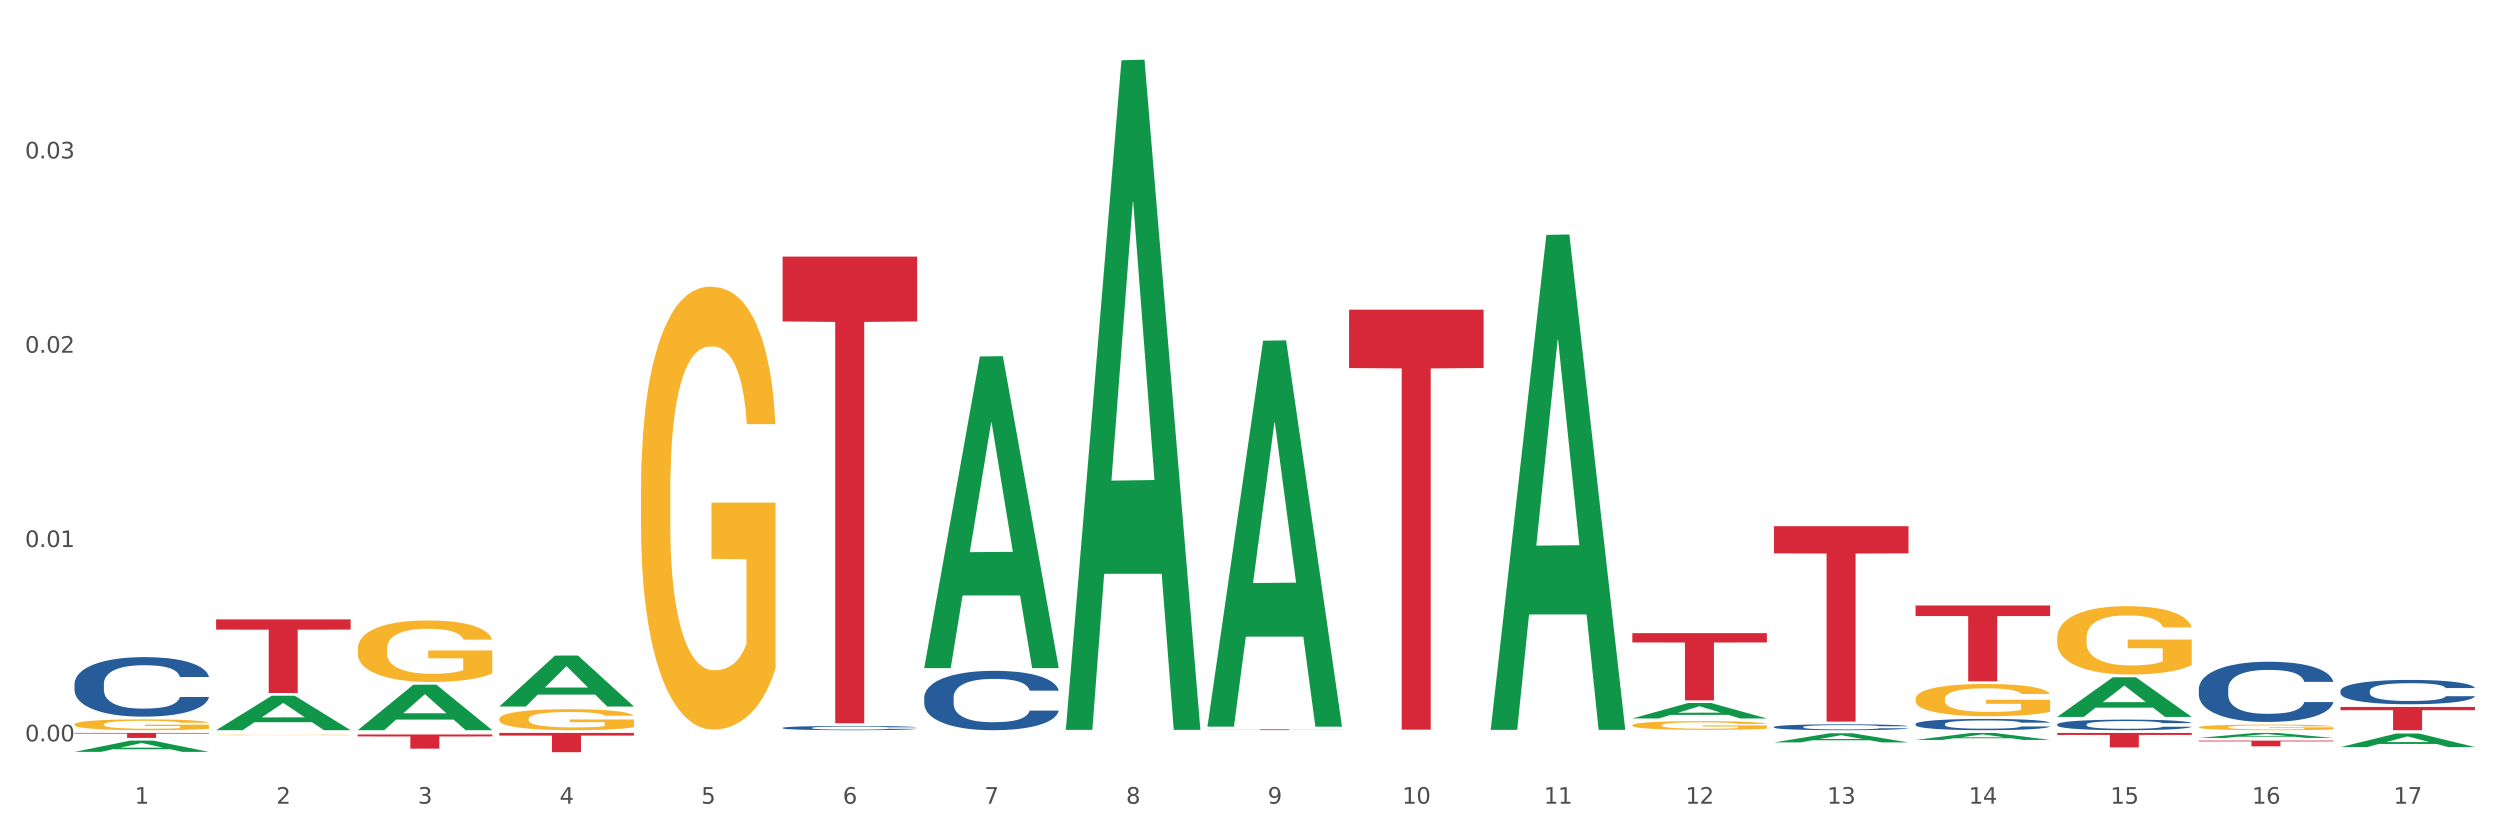 <?xml version="1.0" encoding="utf-8" standalone="no"?>
<!DOCTYPE svg PUBLIC "-//W3C//DTD SVG 1.1//EN"
  "http://www.w3.org/Graphics/SVG/1.1/DTD/svg11.dtd">
<svg xmlns:xlink="http://www.w3.org/1999/xlink" width="1080pt" height="360pt" viewBox="0 0 1080 360" xmlns="http://www.w3.org/2000/svg" version="1.1">
 <rect x="0" y="0" width="1080" height="360" fill="#333333" stroke="none"/>
 <defs>
  <style type="text/css">*{stroke-linejoin: round; stroke-linecap: butt}</style>
 </defs>
 <g id="figure_1">
  <g id="patch_1">
   <path d="M 0 360 
L 1080 360 
L 1080 0 
L 0 0 
z
" style="fill: #ffffff; stroke: #ffffff; stroke-linejoin: miter"/>
  </g>
  <g id="axes_1">
   <g id="matplotlib.axis_1">
    <g id="xtick_1">
     <g id="text_1">
      <!-- 1 -->
      <g style="fill: #4d4d4d" transform="translate(58.182 347.204) scale(0.096 -0.096)">
       <defs>
        <path id="DejaVuSans-31" d="M 794 531 
L 1825 531 
L 1825 4091 
L 703 3866 
L 703 4441 
L 1819 4666 
L 2450 4666 
L 2450 531 
L 3481 531 
L 3481 0 
L 794 0 
L 794 531 
z
" transform="scale(0.016)"/>
       </defs>
       <use xlink:href="#DejaVuSans-31"/>
      </g>
     </g>
    </g>
    <g id="xtick_2">
     <g id="text_2">
      <!-- 2 -->
      <g style="fill: #4d4d4d" transform="translate(119.364 347.204) scale(0.096 -0.096)">
       <defs>
        <path id="DejaVuSans-32" d="M 1228 531 
L 3431 531 
L 3431 0 
L 469 0 
L 469 531 
Q 828 903 1448 1529 
Q 2069 2156 2228 2338 
Q 2531 2678 2651 2914 
Q 2772 3150 2772 3378 
Q 2772 3750 2511 3984 
Q 2250 4219 1831 4219 
Q 1534 4219 1204 4116 
Q 875 4013 500 3803 
L 500 4441 
Q 881 4594 1212 4672 
Q 1544 4750 1819 4750 
Q 2544 4750 2975 4387 
Q 3406 4025 3406 3419 
Q 3406 3131 3298 2873 
Q 3191 2616 2906 2266 
Q 2828 2175 2409 1742 
Q 1991 1309 1228 531 
z
" transform="scale(0.016)"/>
       </defs>
       <use xlink:href="#DejaVuSans-32"/>
      </g>
     </g>
    </g>
    <g id="xtick_3">
     <g id="text_3">
      <!-- 3 -->
      <g style="fill: #4d4d4d" transform="translate(180.545 347.204) scale(0.096 -0.096)">
       <defs>
        <path id="DejaVuSans-33" d="M 2597 2516 
Q 3050 2419 3304 2112 
Q 3559 1806 3559 1356 
Q 3559 666 3084 287 
Q 2609 -91 1734 -91 
Q 1441 -91 1130 -33 
Q 819 25 488 141 
L 488 750 
Q 750 597 1062 519 
Q 1375 441 1716 441 
Q 2309 441 2620 675 
Q 2931 909 2931 1356 
Q 2931 1769 2642 2001 
Q 2353 2234 1838 2234 
L 1294 2234 
L 1294 2753 
L 1863 2753 
Q 2328 2753 2575 2939 
Q 2822 3125 2822 3475 
Q 2822 3834 2567 4026 
Q 2313 4219 1838 4219 
Q 1578 4219 1281 4162 
Q 984 4106 628 3988 
L 628 4550 
Q 988 4650 1302 4700 
Q 1616 4750 1894 4750 
Q 2613 4750 3031 4423 
Q 3450 4097 3450 3541 
Q 3450 3153 3228 2886 
Q 3006 2619 2597 2516 
z
" transform="scale(0.016)"/>
       </defs>
       <use xlink:href="#DejaVuSans-33"/>
      </g>
     </g>
    </g>
    <g id="xtick_4">
     <g id="text_4">
      <!-- 4 -->
      <g style="fill: #4d4d4d" transform="translate(241.726 347.204) scale(0.096 -0.096)">
       <defs>
        <path id="DejaVuSans-34" d="M 2419 4116 
L 825 1625 
L 2419 1625 
L 2419 4116 
z
M 2253 4666 
L 3047 4666 
L 3047 1625 
L 3713 1625 
L 3713 1100 
L 3047 1100 
L 3047 0 
L 2419 0 
L 2419 1100 
L 313 1100 
L 313 1709 
L 2253 4666 
z
" transform="scale(0.016)"/>
       </defs>
       <use xlink:href="#DejaVuSans-34"/>
      </g>
     </g>
    </g>
    <g id="xtick_5">
     <g id="text_5">
      <!-- 5 -->
      <g style="fill: #4d4d4d" transform="translate(302.908 347.204) scale(0.096 -0.096)">
       <defs>
        <path id="DejaVuSans-35" d="M 691 4666 
L 3169 4666 
L 3169 4134 
L 1269 4134 
L 1269 2991 
Q 1406 3038 1543 3061 
Q 1681 3084 1819 3084 
Q 2600 3084 3056 2656 
Q 3513 2228 3513 1497 
Q 3513 744 3044 326 
Q 2575 -91 1722 -91 
Q 1428 -91 1123 -41 
Q 819 9 494 109 
L 494 744 
Q 775 591 1075 516 
Q 1375 441 1709 441 
Q 2250 441 2565 725 
Q 2881 1009 2881 1497 
Q 2881 1984 2565 2268 
Q 2250 2553 1709 2553 
Q 1456 2553 1204 2497 
Q 953 2441 691 2322 
L 691 4666 
z
" transform="scale(0.016)"/>
       </defs>
       <use xlink:href="#DejaVuSans-35"/>
      </g>
     </g>
    </g>
    <g id="xtick_6">
     <g id="text_6">
      <!-- 6 -->
      <g style="fill: #4d4d4d" transform="translate(364.089 347.204) scale(0.096 -0.096)">
       <defs>
        <path id="DejaVuSans-36" d="M 2113 2584 
Q 1688 2584 1439 2293 
Q 1191 2003 1191 1497 
Q 1191 994 1439 701 
Q 1688 409 2113 409 
Q 2538 409 2786 701 
Q 3034 994 3034 1497 
Q 3034 2003 2786 2293 
Q 2538 2584 2113 2584 
z
M 3366 4563 
L 3366 3988 
Q 3128 4100 2886 4159 
Q 2644 4219 2406 4219 
Q 1781 4219 1451 3797 
Q 1122 3375 1075 2522 
Q 1259 2794 1537 2939 
Q 1816 3084 2150 3084 
Q 2853 3084 3261 2657 
Q 3669 2231 3669 1497 
Q 3669 778 3244 343 
Q 2819 -91 2113 -91 
Q 1303 -91 875 529 
Q 447 1150 447 2328 
Q 447 3434 972 4092 
Q 1497 4750 2381 4750 
Q 2619 4750 2861 4703 
Q 3103 4656 3366 4563 
z
" transform="scale(0.016)"/>
       </defs>
       <use xlink:href="#DejaVuSans-36"/>
      </g>
     </g>
    </g>
    <g id="xtick_7">
     <g id="text_7">
      <!-- 7 -->
      <g style="fill: #4d4d4d" transform="translate(425.271 347.204) scale(0.096 -0.096)">
       <defs>
        <path id="DejaVuSans-37" d="M 525 4666 
L 3525 4666 
L 3525 4397 
L 1831 0 
L 1172 0 
L 2766 4134 
L 525 4134 
L 525 4666 
z
" transform="scale(0.016)"/>
       </defs>
       <use xlink:href="#DejaVuSans-37"/>
      </g>
     </g>
    </g>
    <g id="xtick_8">
     <g id="text_8">
      <!-- 8 -->
      <g style="fill: #4d4d4d" transform="translate(486.452 347.204) scale(0.096 -0.096)">
       <defs>
        <path id="DejaVuSans-38" d="M 2034 2216 
Q 1584 2216 1326 1975 
Q 1069 1734 1069 1313 
Q 1069 891 1326 650 
Q 1584 409 2034 409 
Q 2484 409 2743 651 
Q 3003 894 3003 1313 
Q 3003 1734 2745 1975 
Q 2488 2216 2034 2216 
z
M 1403 2484 
Q 997 2584 770 2862 
Q 544 3141 544 3541 
Q 544 4100 942 4425 
Q 1341 4750 2034 4750 
Q 2731 4750 3128 4425 
Q 3525 4100 3525 3541 
Q 3525 3141 3298 2862 
Q 3072 2584 2669 2484 
Q 3125 2378 3379 2068 
Q 3634 1759 3634 1313 
Q 3634 634 3220 271 
Q 2806 -91 2034 -91 
Q 1263 -91 848 271 
Q 434 634 434 1313 
Q 434 1759 690 2068 
Q 947 2378 1403 2484 
z
M 1172 3481 
Q 1172 3119 1398 2916 
Q 1625 2713 2034 2713 
Q 2441 2713 2670 2916 
Q 2900 3119 2900 3481 
Q 2900 3844 2670 4047 
Q 2441 4250 2034 4250 
Q 1625 4250 1398 4047 
Q 1172 3844 1172 3481 
z
" transform="scale(0.016)"/>
       </defs>
       <use xlink:href="#DejaVuSans-38"/>
      </g>
     </g>
    </g>
    <g id="xtick_9">
     <g id="text_9">
      <!-- 9 -->
      <g style="fill: #4d4d4d" transform="translate(547.634 347.204) scale(0.096 -0.096)">
       <defs>
        <path id="DejaVuSans-39" d="M 703 97 
L 703 672 
Q 941 559 1184 500 
Q 1428 441 1663 441 
Q 2288 441 2617 861 
Q 2947 1281 2994 2138 
Q 2813 1869 2534 1725 
Q 2256 1581 1919 1581 
Q 1219 1581 811 2004 
Q 403 2428 403 3163 
Q 403 3881 828 4315 
Q 1253 4750 1959 4750 
Q 2769 4750 3195 4129 
Q 3622 3509 3622 2328 
Q 3622 1225 3098 567 
Q 2575 -91 1691 -91 
Q 1453 -91 1209 -44 
Q 966 3 703 97 
z
M 1959 2075 
Q 2384 2075 2632 2365 
Q 2881 2656 2881 3163 
Q 2881 3666 2632 3958 
Q 2384 4250 1959 4250 
Q 1534 4250 1286 3958 
Q 1038 3666 1038 3163 
Q 1038 2656 1286 2365 
Q 1534 2075 1959 2075 
z
" transform="scale(0.016)"/>
       </defs>
       <use xlink:href="#DejaVuSans-39"/>
      </g>
     </g>
    </g>
    <g id="xtick_10">
     <g id="text_10">
      <!-- 10 -->
      <g style="fill: #4d4d4d" transform="translate(605.761 347.204) scale(0.096 -0.096)">
       <defs>
        <path id="DejaVuSans-30" d="M 2034 4250 
Q 1547 4250 1301 3770 
Q 1056 3291 1056 2328 
Q 1056 1369 1301 889 
Q 1547 409 2034 409 
Q 2525 409 2770 889 
Q 3016 1369 3016 2328 
Q 3016 3291 2770 3770 
Q 2525 4250 2034 4250 
z
M 2034 4750 
Q 2819 4750 3233 4129 
Q 3647 3509 3647 2328 
Q 3647 1150 3233 529 
Q 2819 -91 2034 -91 
Q 1250 -91 836 529 
Q 422 1150 422 2328 
Q 422 3509 836 4129 
Q 1250 4750 2034 4750 
z
" transform="scale(0.016)"/>
       </defs>
       <use xlink:href="#DejaVuSans-31"/>
       <use xlink:href="#DejaVuSans-30" transform="translate(63.623 0)"/>
      </g>
     </g>
    </g>
    <g id="xtick_11">
     <g id="text_11">
      <!-- 11 -->
      <g style="fill: #4d4d4d" transform="translate(666.942 347.204) scale(0.096 -0.096)">
       <use xlink:href="#DejaVuSans-31"/>
       <use xlink:href="#DejaVuSans-31" transform="translate(63.623 0)"/>
      </g>
     </g>
    </g>
    <g id="xtick_12">
     <g id="text_12">
      <!-- 12 -->
      <g style="fill: #4d4d4d" transform="translate(728.124 347.204) scale(0.096 -0.096)">
       <use xlink:href="#DejaVuSans-31"/>
       <use xlink:href="#DejaVuSans-32" transform="translate(63.623 0)"/>
      </g>
     </g>
    </g>
    <g id="xtick_13">
     <g id="text_13">
      <!-- 13 -->
      <g style="fill: #4d4d4d" transform="translate(789.305 347.204) scale(0.096 -0.096)">
       <use xlink:href="#DejaVuSans-31"/>
       <use xlink:href="#DejaVuSans-33" transform="translate(63.623 0)"/>
      </g>
     </g>
    </g>
    <g id="xtick_14">
     <g id="text_14">
      <!-- 14 -->
      <g style="fill: #4d4d4d" transform="translate(850.487 347.204) scale(0.096 -0.096)">
       <use xlink:href="#DejaVuSans-31"/>
       <use xlink:href="#DejaVuSans-34" transform="translate(63.623 0)"/>
      </g>
     </g>
    </g>
    <g id="xtick_15">
     <g id="text_15">
      <!-- 15 -->
      <g style="fill: #4d4d4d" transform="translate(911.668 347.204) scale(0.096 -0.096)">
       <use xlink:href="#DejaVuSans-31"/>
       <use xlink:href="#DejaVuSans-35" transform="translate(63.623 0)"/>
      </g>
     </g>
    </g>
    <g id="xtick_16">
     <g id="text_16">
      <!-- 16 -->
      <g style="fill: #4d4d4d" transform="translate(972.849 347.204) scale(0.096 -0.096)">
       <use xlink:href="#DejaVuSans-31"/>
       <use xlink:href="#DejaVuSans-36" transform="translate(63.623 0)"/>
      </g>
     </g>
    </g>
    <g id="xtick_17">
     <g id="text_17">
      <!-- 17 -->
      <g style="fill: #4d4d4d" transform="translate(1034.031 347.204) scale(0.096 -0.096)">
       <use xlink:href="#DejaVuSans-31"/>
       <use xlink:href="#DejaVuSans-37" transform="translate(63.623 0)"/>
      </g>
     </g>
    </g>
    <g id="xtick_18"/>
    <g id="xtick_19"/>
    <g id="xtick_20"/>
    <g id="xtick_21"/>
    <g id="xtick_22"/>
    <g id="xtick_23"/>
    <g id="xtick_24"/>
    <g id="xtick_25"/>
    <g id="xtick_26"/>
    <g id="xtick_27"/>
    <g id="xtick_28"/>
    <g id="xtick_29"/>
    <g id="xtick_30"/>
    <g id="xtick_31"/>
    <g id="xtick_32"/>
    <g id="xtick_33"/>
   </g>
   <g id="matplotlib.axis_2">
    <g id="ytick_1">
     <g id="text_18">
      <!-- 0.00 -->
      <g style="fill: #4d4d4d" transform="translate(10.8 320.262) scale(0.096 -0.096)">
       <defs>
        <path id="DejaVuSans-2e" d="M 684 794 
L 1344 794 
L 1344 0 
L 684 0 
L 684 794 
z
" transform="scale(0.016)"/>
       </defs>
       <use xlink:href="#DejaVuSans-30"/>
       <use xlink:href="#DejaVuSans-2e" transform="translate(63.623 0)"/>
       <use xlink:href="#DejaVuSans-30" transform="translate(95.41 0)"/>
       <use xlink:href="#DejaVuSans-30" transform="translate(159.033 0)"/>
      </g>
     </g>
    </g>
    <g id="ytick_2">
     <g id="text_19">
      <!-- 0.01 -->
      <g style="fill: #4d4d4d" transform="translate(10.8 236.323) scale(0.096 -0.096)">
       <use xlink:href="#DejaVuSans-30"/>
       <use xlink:href="#DejaVuSans-2e" transform="translate(63.623 0)"/>
       <use xlink:href="#DejaVuSans-30" transform="translate(95.41 0)"/>
       <use xlink:href="#DejaVuSans-31" transform="translate(159.033 0)"/>
      </g>
     </g>
    </g>
    <g id="ytick_3">
     <g id="text_20">
      <!-- 0.02 -->
      <g style="fill: #4d4d4d" transform="translate(10.8 152.385) scale(0.096 -0.096)">
       <use xlink:href="#DejaVuSans-30"/>
       <use xlink:href="#DejaVuSans-2e" transform="translate(63.623 0)"/>
       <use xlink:href="#DejaVuSans-30" transform="translate(95.41 0)"/>
       <use xlink:href="#DejaVuSans-32" transform="translate(159.033 0)"/>
      </g>
     </g>
    </g>
    <g id="ytick_4">
     <g id="text_21">
      <!-- 0.03 -->
      <g style="fill: #4d4d4d" transform="translate(10.8 68.447) scale(0.096 -0.096)">
       <use xlink:href="#DejaVuSans-30"/>
       <use xlink:href="#DejaVuSans-2e" transform="translate(63.623 0)"/>
       <use xlink:href="#DejaVuSans-30" transform="translate(95.41 0)"/>
       <use xlink:href="#DejaVuSans-33" transform="translate(159.033 0)"/>
      </g>
     </g>
    </g>
    <g id="ytick_5"/>
    <g id="ytick_6"/>
    <g id="ytick_7"/>
    <g id="ytick_8"/>
   </g>
   <g id="PolyCollection_1">
    <path d="M 32.175 324.809 
L 32.235 324.804 
L 56.203 319.945 
L 66.15 319.94 
L 90.297 324.818 
L 78.793 324.818 
L 73.58 323.682 
L 48.833 323.682 
L 48.653 323.7 
L 43.62 324.818 
L 32.175 324.818 
L 32.175 324.809 
L 51.949 323.004 
L 70.464 323 
L 61.296 320.98 
L 61.176 320.971 
L 61.056 320.985 
L 51.889 323 
L 51.949 323.004 
L 32.175 324.809 
z
" clip-path="url(#p22428c2a7d)" style="fill: #109648"/>
    <path d="M 399.263 301.324 
L 399.332 301.301 
L 399.332 300.645 
L 399.538 299.755 
L 400.294 298.115 
L 401.256 296.873 
L 402.905 295.421 
L 403.798 294.812 
L 404.966 294.132 
L 407.37 293.031 
L 410.118 292.094 
L 412.042 291.579 
L 413.485 291.251 
L 416.714 290.665 
L 418.569 290.407 
L 420.493 290.196 
L 422.141 290.056 
L 424.89 289.892 
L 427.088 289.822 
L 429.63 289.798 
L 431.76 289.822 
L 434.577 289.915 
L 438.699 290.196 
L 440.279 290.36 
L 442.409 290.642 
L 444.607 291.016 
L 446.393 291.391 
L 448.455 291.93 
L 450.584 292.633 
L 452.645 293.523 
L 454.088 294.343 
L 455.256 295.21 
L 456.287 296.264 
L 457.042 297.412 
L 457.386 298.373 
L 444.813 298.373 
L 444.47 297.506 
L 443.783 296.569 
L 443.096 295.936 
L 442.34 295.421 
L 441.172 294.835 
L 440.142 294.46 
L 438.424 294.015 
L 436.844 293.734 
L 435.538 293.57 
L 433.958 293.429 
L 430.592 293.289 
L 428.187 293.289 
L 426.676 293.336 
L 424.821 293.453 
L 423.241 293.617 
L 421.386 293.898 
L 419.943 294.202 
L 418.5 294.601 
L 417.676 294.882 
L 416.439 295.397 
L 415.615 295.819 
L 414.515 296.545 
L 413.897 297.061 
L 412.798 298.396 
L 412.317 299.38 
L 412.111 300.059 
L 411.973 300.809 
L 411.973 304.464 
L 412.386 306.103 
L 412.729 306.806 
L 413.279 307.603 
L 414.309 308.634 
L 415.821 309.641 
L 417.401 310.367 
L 418.706 310.812 
L 419.943 311.14 
L 421.18 311.398 
L 422.691 311.632 
L 423.928 311.773 
L 425.783 311.913 
L 427.981 311.984 
L 429.699 311.984 
L 433.203 311.867 
L 434.783 311.749 
L 436.294 311.585 
L 437.943 311.328 
L 439.248 311.047 
L 440.004 310.836 
L 441.241 310.391 
L 442.203 309.922 
L 443.027 309.383 
L 443.577 308.915 
L 444.195 308.212 
L 444.676 307.415 
L 444.813 306.994 
L 457.386 306.994 
L 457.111 307.837 
L 456.63 308.657 
L 455.668 309.758 
L 454.913 310.391 
L 453.745 311.164 
L 452.508 311.82 
L 450.79 312.546 
L 449.21 313.085 
L 447.561 313.553 
L 445.775 313.975 
L 442.546 314.561 
L 441.378 314.725 
L 438.905 315.006 
L 436.981 315.17 
L 434.164 315.334 
L 431.279 315.428 
L 428.256 315.451 
L 425.577 315.404 
L 422.622 315.264 
L 420.767 315.123 
L 418.706 314.912 
L 416.302 314.584 
L 414.035 314.186 
L 411.905 313.717 
L 409.912 313.178 
L 408.057 312.569 
L 405.653 311.562 
L 403.867 310.578 
L 402.561 309.664 
L 401.668 308.891 
L 400.775 307.907 
L 400.294 307.228 
L 399.538 305.588 
L 399.263 304.065 
L 399.263 301.324 
z
" clip-path="url(#p22428c2a7d)" style="fill: #255c99"/>
    <path d="M 827.533 312.765 
L 827.602 312.76 
L 827.602 312.635 
L 827.808 312.466 
L 828.564 312.154 
L 829.526 311.918 
L 831.175 311.642 
L 832.068 311.526 
L 833.236 311.397 
L 835.64 311.188 
L 838.388 311.009 
L 840.312 310.911 
L 841.755 310.849 
L 844.984 310.738 
L 846.839 310.689 
L 848.762 310.648 
L 850.411 310.622 
L 853.159 310.591 
L 855.358 310.577 
L 857.9 310.573 
L 860.03 310.577 
L 862.847 310.595 
L 866.969 310.648 
L 868.549 310.68 
L 870.679 310.733 
L 872.877 310.804 
L 874.663 310.876 
L 876.724 310.978 
L 878.854 311.112 
L 880.915 311.281 
L 882.358 311.437 
L 883.526 311.602 
L 884.557 311.802 
L 885.312 312.021 
L 885.656 312.203 
L 873.083 312.203 
L 872.74 312.038 
L 872.053 311.86 
L 871.366 311.74 
L 870.61 311.642 
L 869.442 311.531 
L 868.411 311.459 
L 866.694 311.375 
L 865.114 311.321 
L 863.808 311.29 
L 862.228 311.263 
L 858.862 311.237 
L 856.457 311.237 
L 854.946 311.245 
L 853.091 311.268 
L 851.511 311.299 
L 849.656 311.352 
L 848.213 311.41 
L 846.77 311.486 
L 845.946 311.539 
L 844.709 311.637 
L 843.885 311.718 
L 842.785 311.856 
L 842.167 311.954 
L 841.068 312.208 
L 840.587 312.395 
L 840.381 312.524 
L 840.243 312.667 
L 840.243 313.362 
L 840.656 313.673 
L 840.999 313.807 
L 841.549 313.959 
L 842.579 314.155 
L 844.091 314.346 
L 845.671 314.484 
L 846.976 314.569 
L 848.213 314.631 
L 849.45 314.68 
L 850.961 314.725 
L 852.198 314.752 
L 854.053 314.778 
L 856.251 314.792 
L 857.969 314.792 
L 861.472 314.769 
L 863.053 314.747 
L 864.564 314.716 
L 866.213 314.667 
L 867.518 314.613 
L 868.274 314.573 
L 869.511 314.489 
L 870.472 314.4 
L 871.297 314.297 
L 871.847 314.208 
L 872.465 314.074 
L 872.946 313.923 
L 873.083 313.843 
L 885.656 313.843 
L 885.381 314.003 
L 884.9 314.159 
L 883.938 314.368 
L 883.182 314.489 
L 882.015 314.636 
L 880.778 314.76 
L 879.06 314.899 
L 877.48 315.001 
L 875.831 315.09 
L 874.045 315.17 
L 870.816 315.282 
L 869.648 315.313 
L 867.175 315.366 
L 865.251 315.397 
L 862.434 315.429 
L 859.549 315.446 
L 856.526 315.451 
L 853.846 315.442 
L 850.892 315.415 
L 849.037 315.389 
L 846.976 315.348 
L 844.572 315.286 
L 842.304 315.21 
L 840.175 315.121 
L 838.182 315.019 
L 836.327 314.903 
L 833.923 314.711 
L 832.136 314.524 
L 830.831 314.351 
L 829.938 314.204 
L 829.045 314.016 
L 828.564 313.887 
L 827.808 313.575 
L 827.533 313.286 
L 827.533 312.765 
z
" clip-path="url(#p22428c2a7d)" style="fill: #255c99"/>
    <path d="M 1011.078 298.445 
L 1011.146 298.435 
L 1011.146 298.166 
L 1011.352 297.801 
L 1012.108 297.129 
L 1013.07 296.62 
L 1014.719 296.024 
L 1015.612 295.775 
L 1016.78 295.496 
L 1019.185 295.045 
L 1021.933 294.66 
L 1023.856 294.449 
L 1025.299 294.315 
L 1028.528 294.075 
L 1030.383 293.969 
L 1032.307 293.882 
L 1033.956 293.825 
L 1036.704 293.758 
L 1038.902 293.729 
L 1041.444 293.719 
L 1043.574 293.729 
L 1046.391 293.767 
L 1050.513 293.882 
L 1052.093 293.95 
L 1054.223 294.065 
L 1056.421 294.219 
L 1058.208 294.372 
L 1060.269 294.593 
L 1062.398 294.881 
L 1064.46 295.246 
L 1065.902 295.583 
L 1067.07 295.938 
L 1068.101 296.37 
L 1068.856 296.841 
L 1069.2 297.235 
L 1056.627 297.235 
L 1056.284 296.879 
L 1055.597 296.495 
L 1054.91 296.236 
L 1054.154 296.024 
L 1052.986 295.784 
L 1051.956 295.631 
L 1050.238 295.448 
L 1048.658 295.333 
L 1047.353 295.266 
L 1045.772 295.208 
L 1042.406 295.15 
L 1040.001 295.15 
L 1038.49 295.17 
L 1036.635 295.218 
L 1035.055 295.285 
L 1033.2 295.4 
L 1031.757 295.525 
L 1030.314 295.688 
L 1029.49 295.803 
L 1028.253 296.015 
L 1027.429 296.188 
L 1026.33 296.485 
L 1025.711 296.697 
L 1024.612 297.244 
L 1024.131 297.648 
L 1023.925 297.926 
L 1023.788 298.233 
L 1023.788 299.732 
L 1024.2 300.404 
L 1024.543 300.692 
L 1025.093 301.019 
L 1026.124 301.441 
L 1027.635 301.854 
L 1029.215 302.152 
L 1030.52 302.335 
L 1031.757 302.469 
L 1032.994 302.575 
L 1034.505 302.671 
L 1035.742 302.728 
L 1037.597 302.786 
L 1039.795 302.815 
L 1041.513 302.815 
L 1045.017 302.767 
L 1046.597 302.719 
L 1048.108 302.652 
L 1049.757 302.546 
L 1051.063 302.431 
L 1051.818 302.344 
L 1053.055 302.162 
L 1054.017 301.97 
L 1054.841 301.749 
L 1055.391 301.557 
L 1056.009 301.269 
L 1056.49 300.942 
L 1056.627 300.769 
L 1069.2 300.769 
L 1068.925 301.115 
L 1068.444 301.451 
L 1067.482 301.902 
L 1066.727 302.162 
L 1065.559 302.479 
L 1064.322 302.748 
L 1062.605 303.045 
L 1061.024 303.266 
L 1059.376 303.458 
L 1057.589 303.631 
L 1054.36 303.871 
L 1053.192 303.939 
L 1050.719 304.054 
L 1048.795 304.121 
L 1045.979 304.188 
L 1043.093 304.227 
L 1040.07 304.236 
L 1037.391 304.217 
L 1034.437 304.16 
L 1032.582 304.102 
L 1030.52 304.016 
L 1028.116 303.881 
L 1025.849 303.718 
L 1023.719 303.526 
L 1021.727 303.305 
L 1019.872 303.055 
L 1017.467 302.642 
L 1015.681 302.239 
L 1014.375 301.864 
L 1013.482 301.547 
L 1012.589 301.144 
L 1012.108 300.865 
L 1011.352 300.193 
L 1011.078 299.569 
L 1011.078 298.445 
z
" clip-path="url(#p22428c2a7d)" style="fill: #255c99"/>
    <path d="M 949.896 297.559 
L 949.965 297.535 
L 949.965 296.87 
L 950.171 295.968 
L 950.927 294.305 
L 951.889 293.047 
L 953.537 291.574 
L 954.431 290.957 
L 955.599 290.268 
L 958.003 289.152 
L 960.751 288.202 
L 962.675 287.679 
L 964.118 287.347 
L 967.347 286.753 
L 969.202 286.492 
L 971.125 286.278 
L 972.774 286.135 
L 975.522 285.969 
L 977.721 285.898 
L 980.263 285.874 
L 982.393 285.898 
L 985.209 285.993 
L 989.331 286.278 
L 990.912 286.444 
L 993.041 286.729 
L 995.24 287.109 
L 997.026 287.489 
L 999.087 288.035 
L 1001.217 288.748 
L 1003.278 289.65 
L 1004.721 290.482 
L 1005.889 291.36 
L 1006.919 292.429 
L 1007.675 293.593 
L 1008.019 294.567 
L 995.446 294.567 
L 995.103 293.688 
L 994.415 292.738 
L 993.728 292.097 
L 992.973 291.574 
L 991.805 290.98 
L 990.774 290.6 
L 989.057 290.149 
L 987.477 289.864 
L 986.171 289.698 
L 984.591 289.555 
L 981.225 289.413 
L 978.82 289.413 
L 977.309 289.46 
L 975.454 289.579 
L 973.873 289.745 
L 972.018 290.03 
L 970.576 290.339 
L 969.133 290.743 
L 968.309 291.028 
L 967.072 291.55 
L 966.247 291.978 
L 965.148 292.714 
L 964.53 293.237 
L 963.431 294.59 
L 962.95 295.588 
L 962.744 296.277 
L 962.606 297.037 
L 962.606 300.742 
L 963.018 302.404 
L 963.362 303.117 
L 963.912 303.924 
L 964.942 304.969 
L 966.454 305.99 
L 968.034 306.727 
L 969.339 307.178 
L 970.576 307.51 
L 971.812 307.772 
L 973.324 308.009 
L 974.56 308.152 
L 976.415 308.294 
L 978.614 308.365 
L 980.331 308.365 
L 983.835 308.247 
L 985.415 308.128 
L 986.927 307.962 
L 988.576 307.7 
L 989.881 307.415 
L 990.637 307.202 
L 991.873 306.75 
L 992.835 306.275 
L 993.66 305.729 
L 994.209 305.254 
L 994.828 304.542 
L 995.309 303.734 
L 995.446 303.307 
L 1008.019 303.307 
L 1007.744 304.162 
L 1007.263 304.993 
L 1006.301 306.109 
L 1005.545 306.75 
L 1004.377 307.534 
L 1003.141 308.199 
L 1001.423 308.935 
L 999.843 309.482 
L 998.194 309.957 
L 996.408 310.384 
L 993.179 310.978 
L 992.011 311.144 
L 989.538 311.429 
L 987.614 311.595 
L 984.797 311.762 
L 981.912 311.857 
L 978.889 311.88 
L 976.209 311.833 
L 973.255 311.69 
L 971.4 311.548 
L 969.339 311.334 
L 966.934 311.002 
L 964.667 310.598 
L 962.538 310.123 
L 960.545 309.577 
L 958.69 308.959 
L 956.286 307.938 
L 954.499 306.94 
L 953.194 306.014 
L 952.301 305.23 
L 951.408 304.233 
L 950.927 303.544 
L 950.171 301.882 
L 949.896 300.338 
L 949.896 297.559 
z
" clip-path="url(#p22428c2a7d)" style="fill: #255c99"/>
    <path d="M 888.715 312.932 
L 888.784 312.928 
L 888.784 312.811 
L 888.99 312.653 
L 889.745 312.36 
L 890.707 312.139 
L 892.356 311.88 
L 893.249 311.771 
L 894.417 311.65 
L 896.822 311.454 
L 899.57 311.287 
L 901.493 311.195 
L 902.936 311.136 
L 906.165 311.032 
L 908.02 310.986 
L 909.944 310.949 
L 911.593 310.923 
L 914.341 310.894 
L 916.539 310.882 
L 919.081 310.878 
L 921.211 310.882 
L 924.028 310.898 
L 928.15 310.949 
L 929.73 310.978 
L 931.86 311.028 
L 934.058 311.095 
L 935.845 311.162 
L 937.906 311.258 
L 940.036 311.383 
L 942.097 311.542 
L 943.539 311.688 
L 944.707 311.842 
L 945.738 312.03 
L 946.494 312.235 
L 946.837 312.406 
L 934.265 312.406 
L 933.921 312.252 
L 933.234 312.085 
L 932.547 311.972 
L 931.791 311.88 
L 930.623 311.775 
L 929.593 311.709 
L 927.875 311.629 
L 926.295 311.579 
L 924.99 311.55 
L 923.41 311.525 
L 920.043 311.5 
L 917.639 311.5 
L 916.127 311.508 
L 914.272 311.529 
L 912.692 311.558 
L 910.837 311.608 
L 909.394 311.663 
L 907.952 311.734 
L 907.127 311.784 
L 905.89 311.876 
L 905.066 311.951 
L 903.967 312.08 
L 903.348 312.172 
L 902.249 312.41 
L 901.768 312.586 
L 901.562 312.707 
L 901.425 312.841 
L 901.425 313.492 
L 901.837 313.784 
L 902.181 313.91 
L 902.73 314.052 
L 903.761 314.236 
L 905.272 314.415 
L 906.852 314.545 
L 908.158 314.624 
L 909.394 314.682 
L 910.631 314.728 
L 912.142 314.77 
L 913.379 314.795 
L 915.234 314.82 
L 917.432 314.833 
L 919.15 314.833 
L 922.654 314.812 
L 924.234 314.791 
L 925.745 314.762 
L 927.394 314.716 
L 928.7 314.666 
L 929.455 314.628 
L 930.692 314.549 
L 931.654 314.465 
L 932.478 314.369 
L 933.028 314.286 
L 933.646 314.16 
L 934.127 314.018 
L 934.265 313.943 
L 946.837 313.943 
L 946.562 314.094 
L 946.081 314.24 
L 945.12 314.436 
L 944.364 314.549 
L 943.196 314.687 
L 941.959 314.804 
L 940.242 314.933 
L 938.662 315.029 
L 937.013 315.113 
L 935.226 315.188 
L 931.997 315.292 
L 930.829 315.321 
L 928.356 315.372 
L 926.433 315.401 
L 923.616 315.43 
L 920.73 315.447 
L 917.707 315.451 
L 915.028 315.443 
L 912.074 315.418 
L 910.219 315.392 
L 908.158 315.355 
L 905.753 315.296 
L 903.486 315.225 
L 901.356 315.142 
L 899.364 315.046 
L 897.509 314.937 
L 895.104 314.758 
L 893.318 314.582 
L 892.013 314.419 
L 891.119 314.281 
L 890.226 314.106 
L 889.745 313.985 
L 888.99 313.693 
L 888.715 313.421 
L 888.715 312.932 
z
" clip-path="url(#p22428c2a7d)" style="fill: #255c99"/>
    <path d="M 766.352 314.044 
L 766.421 314.041 
L 766.421 313.976 
L 766.627 313.887 
L 767.383 313.724 
L 768.344 313.6 
L 769.993 313.456 
L 770.886 313.395 
L 772.054 313.327 
L 774.459 313.218 
L 777.207 313.124 
L 779.131 313.073 
L 780.573 313.04 
L 783.802 312.982 
L 785.657 312.956 
L 787.581 312.935 
L 789.23 312.921 
L 791.978 312.905 
L 794.177 312.898 
L 796.719 312.896 
L 798.848 312.898 
L 801.665 312.907 
L 805.787 312.935 
L 807.367 312.952 
L 809.497 312.98 
L 811.696 313.017 
L 813.482 313.054 
L 815.543 313.108 
L 817.673 313.178 
L 819.734 313.267 
L 821.177 313.348 
L 822.345 313.435 
L 823.375 313.54 
L 824.131 313.654 
L 824.474 313.75 
L 811.902 313.75 
L 811.558 313.663 
L 810.871 313.57 
L 810.184 313.507 
L 809.428 313.456 
L 808.261 313.397 
L 807.23 313.36 
L 805.512 313.316 
L 803.932 313.288 
L 802.627 313.271 
L 801.047 313.257 
L 797.68 313.243 
L 795.276 313.243 
L 793.764 313.248 
L 791.909 313.26 
L 790.329 313.276 
L 788.474 313.304 
L 787.031 313.334 
L 785.589 313.374 
L 784.764 313.402 
L 783.528 313.453 
L 782.703 313.495 
L 781.604 313.568 
L 780.986 313.619 
L 779.886 313.752 
L 779.405 313.85 
L 779.199 313.918 
L 779.062 313.992 
L 779.062 314.356 
L 779.474 314.52 
L 779.818 314.59 
L 780.367 314.669 
L 781.398 314.772 
L 782.909 314.872 
L 784.489 314.945 
L 785.795 314.989 
L 787.031 315.022 
L 788.268 315.047 
L 789.78 315.071 
L 791.016 315.085 
L 792.871 315.099 
L 795.07 315.106 
L 796.787 315.106 
L 800.291 315.094 
L 801.871 315.082 
L 803.383 315.066 
L 805.032 315.04 
L 806.337 315.012 
L 807.093 314.991 
L 808.329 314.947 
L 809.291 314.9 
L 810.116 314.847 
L 810.665 314.8 
L 811.283 314.73 
L 811.764 314.65 
L 811.902 314.608 
L 824.474 314.608 
L 824.2 314.692 
L 823.719 314.774 
L 822.757 314.884 
L 822.001 314.947 
L 820.833 315.024 
L 819.596 315.089 
L 817.879 315.162 
L 816.299 315.215 
L 814.65 315.262 
L 812.864 315.304 
L 809.635 315.362 
L 808.467 315.379 
L 805.993 315.407 
L 804.07 315.423 
L 801.253 315.439 
L 798.367 315.449 
L 795.344 315.451 
L 792.665 315.446 
L 789.711 315.432 
L 787.856 315.418 
L 785.795 315.397 
L 783.39 315.365 
L 781.123 315.325 
L 778.993 315.278 
L 777.001 315.225 
L 775.146 315.164 
L 772.741 315.064 
L 770.955 314.966 
L 769.65 314.875 
L 768.757 314.798 
L 767.863 314.699 
L 767.383 314.632 
L 766.627 314.468 
L 766.352 314.317 
L 766.352 314.044 
z
" clip-path="url(#p22428c2a7d)" style="fill: #255c99"/>
    <path d="M 949.896 318.781 
L 949.956 318.779 
L 973.924 316.616 
L 983.871 316.614 
L 1008.019 318.785 
L 996.514 318.785 
L 991.301 318.279 
L 966.554 318.279 
L 966.374 318.288 
L 961.341 318.785 
L 949.896 318.785 
L 949.896 318.781 
L 969.67 317.978 
L 988.185 317.976 
L 979.017 317.077 
L 978.897 317.073 
L 978.778 317.079 
L 969.61 317.976 
L 969.67 317.978 
L 949.896 318.781 
z
" clip-path="url(#p22428c2a7d)" style="fill: #109648"/>
    <path d="M 93.356 315.423 
L 93.416 315.409 
L 117.384 300.557 
L 127.331 300.543 
L 151.479 315.451 
L 139.974 315.451 
L 134.761 311.979 
L 110.014 311.979 
L 109.834 312.035 
L 104.801 315.451 
L 93.356 315.451 
L 93.356 315.423 
L 113.13 309.908 
L 131.645 309.894 
L 122.478 303.72 
L 122.358 303.692 
L 122.238 303.734 
L 113.07 309.894 
L 113.13 309.908 
L 93.356 315.423 
z
" clip-path="url(#p22428c2a7d)" style="fill: #109648"/>
    <path d="M 32.175 295.434 
L 32.244 295.411 
L 32.244 294.753 
L 32.45 293.861 
L 33.206 292.217 
L 34.167 290.973 
L 35.816 289.517 
L 36.709 288.907 
L 37.877 288.226 
L 40.282 287.122 
L 43.03 286.183 
L 44.954 285.666 
L 46.396 285.338 
L 49.625 284.751 
L 51.48 284.492 
L 53.404 284.281 
L 55.053 284.14 
L 57.801 283.976 
L 60 283.905 
L 62.542 283.882 
L 64.671 283.905 
L 67.488 283.999 
L 71.61 284.281 
L 73.19 284.445 
L 75.32 284.727 
L 77.519 285.103 
L 79.305 285.479 
L 81.366 286.019 
L 83.496 286.723 
L 85.557 287.615 
L 87 288.437 
L 88.168 289.306 
L 89.198 290.362 
L 89.954 291.513 
L 90.297 292.476 
L 77.725 292.476 
L 77.381 291.607 
L 76.694 290.668 
L 76.007 290.034 
L 75.251 289.517 
L 74.084 288.93 
L 73.053 288.555 
L 71.335 288.108 
L 69.755 287.827 
L 68.45 287.662 
L 66.87 287.521 
L 63.503 287.38 
L 61.099 287.38 
L 59.587 287.427 
L 57.732 287.545 
L 56.152 287.709 
L 54.297 287.991 
L 52.854 288.296 
L 51.412 288.695 
L 50.587 288.977 
L 49.351 289.494 
L 48.526 289.916 
L 47.427 290.644 
L 46.809 291.161 
L 45.709 292.499 
L 45.228 293.485 
L 45.022 294.166 
L 44.885 294.918 
L 44.885 298.581 
L 45.297 300.224 
L 45.641 300.929 
L 46.19 301.727 
L 47.221 302.76 
L 48.732 303.77 
L 50.312 304.498 
L 51.618 304.944 
L 52.854 305.272 
L 54.091 305.531 
L 55.603 305.766 
L 56.839 305.906 
L 58.694 306.047 
L 60.893 306.118 
L 62.61 306.118 
L 66.114 306 
L 67.694 305.883 
L 69.206 305.719 
L 70.855 305.46 
L 72.16 305.179 
L 72.916 304.967 
L 74.152 304.521 
L 75.114 304.051 
L 75.939 303.511 
L 76.488 303.042 
L 77.106 302.337 
L 77.587 301.539 
L 77.725 301.116 
L 90.297 301.116 
L 90.023 301.962 
L 89.542 302.784 
L 88.58 303.887 
L 87.824 304.521 
L 86.656 305.296 
L 85.419 305.953 
L 83.702 306.681 
L 82.122 307.221 
L 80.473 307.691 
L 78.687 308.114 
L 75.458 308.701 
L 74.29 308.865 
L 71.816 309.147 
L 69.893 309.311 
L 67.076 309.475 
L 64.19 309.569 
L 61.167 309.593 
L 58.488 309.546 
L 55.534 309.405 
L 53.679 309.264 
L 51.618 309.053 
L 49.213 308.724 
L 46.946 308.325 
L 44.816 307.855 
L 42.824 307.315 
L 40.969 306.705 
L 38.564 305.695 
L 36.778 304.709 
L 35.473 303.793 
L 34.58 303.018 
L 33.686 302.032 
L 33.206 301.351 
L 32.45 299.708 
L 32.175 298.181 
L 32.175 295.434 
z
" clip-path="url(#p22428c2a7d)" style="fill: #255c99"/>
    <path d="M 338.082 314.433 
L 338.151 314.432 
L 338.151 314.384 
L 338.357 314.32 
L 339.113 314.202 
L 340.074 314.113 
L 341.723 314.008 
L 342.616 313.964 
L 343.784 313.915 
L 346.189 313.836 
L 348.937 313.769 
L 350.861 313.731 
L 352.304 313.708 
L 355.533 313.666 
L 357.387 313.647 
L 359.311 313.632 
L 360.96 313.622 
L 363.708 313.61 
L 365.907 313.605 
L 368.449 313.603 
L 370.578 313.605 
L 373.395 313.612 
L 377.517 313.632 
L 379.097 313.644 
L 381.227 313.664 
L 383.426 313.691 
L 385.212 313.718 
L 387.273 313.757 
L 389.403 313.807 
L 391.464 313.871 
L 392.907 313.931 
L 394.075 313.993 
L 395.105 314.069 
L 395.861 314.152 
L 396.204 314.221 
L 383.632 314.221 
L 383.288 314.158 
L 382.601 314.091 
L 381.914 314.045 
L 381.159 314.008 
L 379.991 313.966 
L 378.96 313.939 
L 377.243 313.907 
L 375.662 313.887 
L 374.357 313.875 
L 372.777 313.865 
L 369.41 313.855 
L 367.006 313.855 
L 365.494 313.858 
L 363.639 313.866 
L 362.059 313.878 
L 360.204 313.898 
L 358.762 313.92 
L 357.319 313.949 
L 356.494 313.969 
L 355.258 314.006 
L 354.433 314.037 
L 353.334 314.089 
L 352.716 314.126 
L 351.616 314.222 
L 351.136 314.293 
L 350.929 314.342 
L 350.792 314.396 
L 350.792 314.66 
L 351.204 314.778 
L 351.548 314.828 
L 352.097 314.886 
L 353.128 314.96 
L 354.639 315.032 
L 356.22 315.085 
L 357.525 315.117 
L 358.762 315.14 
L 359.998 315.159 
L 361.51 315.176 
L 362.746 315.186 
L 364.601 315.196 
L 366.8 315.201 
L 368.517 315.201 
L 372.021 315.193 
L 373.601 315.184 
L 375.113 315.172 
L 376.762 315.154 
L 378.067 315.134 
L 378.823 315.118 
L 380.059 315.086 
L 381.021 315.053 
L 381.846 315.014 
L 382.395 314.98 
L 383.014 314.93 
L 383.494 314.872 
L 383.632 314.842 
L 396.204 314.842 
L 395.93 314.903 
L 395.449 314.962 
L 394.487 315.041 
L 393.731 315.086 
L 392.563 315.142 
L 391.327 315.189 
L 389.609 315.242 
L 388.029 315.28 
L 386.38 315.314 
L 384.594 315.345 
L 381.365 315.387 
L 380.197 315.399 
L 377.723 315.419 
L 375.8 315.431 
L 372.983 315.442 
L 370.097 315.449 
L 367.075 315.451 
L 364.395 315.448 
L 361.441 315.437 
L 359.586 315.427 
L 357.525 315.412 
L 355.12 315.388 
L 352.853 315.36 
L 350.723 315.326 
L 348.731 315.287 
L 346.876 315.243 
L 344.471 315.171 
L 342.685 315.1 
L 341.38 315.034 
L 340.487 314.978 
L 339.594 314.908 
L 339.113 314.859 
L 338.357 314.741 
L 338.082 314.631 
L 338.082 314.433 
z
" clip-path="url(#p22428c2a7d)" style="fill: #255c99"/>
    <path d="M 1011.078 322.734 
L 1011.138 322.728 
L 1035.106 316.887 
L 1045.052 316.881 
L 1069.2 322.745 
L 1057.695 322.745 
L 1052.482 321.379 
L 1027.735 321.379 
L 1027.556 321.401 
L 1022.522 322.745 
L 1011.078 322.745 
L 1011.078 322.734 
L 1030.851 320.564 
L 1049.366 320.559 
L 1040.199 318.131 
L 1040.079 318.12 
L 1039.959 318.136 
L 1030.791 320.559 
L 1030.851 320.564 
L 1011.078 322.734 
z
" clip-path="url(#p22428c2a7d)" style="fill: #109648"/>
    <path d="M 215.719 305.166 
L 215.779 305.146 
L 239.747 283.21 
L 249.694 283.19 
L 273.842 305.208 
L 262.337 305.208 
L 257.124 300.081 
L 232.377 300.081 
L 232.197 300.163 
L 227.164 305.208 
L 215.719 305.208 
L 215.719 305.166 
L 235.493 297.021 
L 254.008 297 
L 244.84 287.883 
L 244.72 287.841 
L 244.601 287.903 
L 235.433 297 
L 235.493 297.021 
L 215.719 305.166 
z
" clip-path="url(#p22428c2a7d)" style="fill: #109648"/>
    <path d="M 154.538 315.414 
L 154.598 315.396 
L 178.566 295.797 
L 188.512 295.778 
L 212.66 315.451 
L 201.156 315.451 
L 195.943 310.87 
L 171.196 310.87 
L 171.016 310.944 
L 165.983 315.451 
L 154.538 315.451 
L 154.538 315.414 
L 174.311 308.136 
L 192.827 308.117 
L 183.659 299.971 
L 183.539 299.934 
L 183.419 299.99 
L 174.251 308.117 
L 174.311 308.136 
L 154.538 315.414 
z
" clip-path="url(#p22428c2a7d)" style="fill: #109648"/>
    <path d="M 1011.078 305.4 
L 1069.2 305.4 
L 1069.2 306.797 
L 1046.337 306.806 
L 1046.337 315.451 
L 1033.803 315.451 
L 1033.803 306.806 
L 1011.078 306.797 
L 1011.078 305.409 
L 1011.078 305.4 
z
" clip-path="url(#p22428c2a7d)" style="fill: #d62839"/>
    <path d="M 949.896 319.948 
L 1008.019 319.948 
L 1008.019 320.292 
L 985.155 320.294 
L 985.155 322.419 
L 972.622 322.419 
L 972.622 320.294 
L 949.896 320.292 
L 949.896 319.951 
L 949.896 319.948 
z
" clip-path="url(#p22428c2a7d)" style="fill: #d62839"/>
    <path d="M 888.715 275.516 
L 888.783 275.489 
L 888.783 274.518 
L 888.921 273.682 
L 889.607 271.66 
L 890.636 269.988 
L 891.391 269.098 
L 892.146 268.37 
L 893.038 267.641 
L 894.136 266.886 
L 896.126 265.781 
L 897.361 265.214 
L 898.871 264.621 
L 901.616 263.758 
L 903.606 263.272 
L 905.664 262.868 
L 909.027 262.382 
L 911.223 262.167 
L 913.556 262.005 
L 916.369 261.897 
L 918.497 261.87 
L 923.163 261.951 
L 927.143 262.194 
L 929.064 262.382 
L 931.535 262.706 
L 932.838 262.922 
L 934.966 263.353 
L 937.162 263.92 
L 938.671 264.405 
L 940.936 265.322 
L 942.651 266.239 
L 944.23 267.372 
L 945.053 268.154 
L 945.671 268.882 
L 946.22 269.718 
L 946.769 271.039 
L 934.417 271.039 
L 933.936 270.096 
L 933.182 269.206 
L 932.084 268.343 
L 931.123 267.803 
L 929.476 267.129 
L 927.966 266.697 
L 926.388 266.374 
L 924.467 266.104 
L 922.957 265.969 
L 920.83 265.861 
L 916.644 265.888 
L 913.83 266.104 
L 911.909 266.374 
L 910.674 266.617 
L 909.576 266.886 
L 908.341 267.264 
L 906.899 267.83 
L 905.87 268.343 
L 904.841 268.99 
L 904.017 269.637 
L 903.263 270.392 
L 902.645 271.201 
L 902.165 272.037 
L 901.753 273.062 
L 901.41 274.761 
L 901.41 278.456 
L 901.547 279.292 
L 901.89 280.398 
L 902.302 281.234 
L 902.988 282.231 
L 903.606 282.906 
L 904.772 283.877 
L 906.076 284.686 
L 907.105 285.198 
L 908.135 285.629 
L 909.919 286.223 
L 911.909 286.708 
L 913.624 287.005 
L 915.958 287.275 
L 917.536 287.382 
L 918.908 287.436 
L 922.271 287.436 
L 924.672 287.355 
L 927.349 287.167 
L 929.407 286.924 
L 931.123 286.627 
L 933.044 286.142 
L 934.279 285.683 
L 934.279 280.047 
L 919.183 280.02 
L 919.183 276.271 
L 946.837 276.271 
L 946.837 287.275 
L 945.671 287.841 
L 944.367 288.353 
L 942.994 288.812 
L 940.936 289.378 
L 938.465 289.917 
L 936.269 290.295 
L 933.936 290.619 
L 931.191 290.915 
L 927.623 291.185 
L 925.427 291.293 
L 922.682 291.374 
L 919.457 291.401 
L 916.644 291.347 
L 913.899 291.212 
L 911.017 290.969 
L 908.203 290.619 
L 906.076 290.268 
L 903.949 289.837 
L 901.684 289.27 
L 899.9 288.731 
L 898.528 288.245 
L 897.018 287.625 
L 895.371 286.816 
L 894.136 286.088 
L 893.038 285.333 
L 891.871 284.362 
L 891.048 283.526 
L 890.224 282.474 
L 889.744 281.692 
L 889.195 280.478 
L 888.783 278.779 
L 888.715 275.516 
z
" clip-path="url(#p22428c2a7d)" style="fill: #f7b32b"/>
    <path d="M 949.896 314.156 
L 949.965 314.154 
L 949.965 314.075 
L 950.102 314.007 
L 950.788 313.842 
L 951.818 313.705 
L 952.572 313.633 
L 953.327 313.574 
L 954.219 313.514 
L 955.317 313.453 
L 957.307 313.363 
L 958.543 313.316 
L 960.052 313.268 
L 962.797 313.198 
L 964.787 313.158 
L 966.846 313.125 
L 970.208 313.086 
L 972.404 313.068 
L 974.737 313.055 
L 977.551 313.046 
L 979.678 313.044 
L 984.344 313.05 
L 988.324 313.07 
L 990.246 313.086 
L 992.716 313.112 
L 994.02 313.129 
L 996.147 313.165 
L 998.343 313.211 
L 999.853 313.25 
L 1002.117 313.325 
L 1003.833 313.4 
L 1005.411 313.492 
L 1006.234 313.556 
L 1006.852 313.615 
L 1007.401 313.683 
L 1007.95 313.791 
L 995.598 313.791 
L 995.118 313.714 
L 994.363 313.642 
L 993.265 313.571 
L 992.304 313.527 
L 990.657 313.472 
L 989.148 313.437 
L 987.569 313.411 
L 985.648 313.389 
L 984.138 313.378 
L 982.011 313.369 
L 977.825 313.371 
L 975.012 313.389 
L 973.09 313.411 
L 971.855 313.431 
L 970.757 313.453 
L 969.522 313.483 
L 968.081 313.53 
L 967.052 313.571 
L 966.022 313.624 
L 965.199 313.677 
L 964.444 313.738 
L 963.826 313.804 
L 963.346 313.873 
L 962.934 313.956 
L 962.591 314.095 
L 962.591 314.396 
L 962.728 314.464 
L 963.072 314.554 
L 963.483 314.622 
L 964.169 314.703 
L 964.787 314.758 
L 965.954 314.838 
L 967.257 314.904 
L 968.287 314.945 
L 969.316 314.98 
L 971.1 315.029 
L 973.09 315.068 
L 974.806 315.093 
L 977.139 315.115 
L 978.717 315.123 
L 980.09 315.128 
L 983.452 315.128 
L 985.854 315.121 
L 988.53 315.106 
L 990.589 315.086 
L 992.304 315.062 
L 994.226 315.022 
L 995.461 314.985 
L 995.461 314.525 
L 980.364 314.523 
L 980.364 314.218 
L 1008.019 314.218 
L 1008.019 315.115 
L 1006.852 315.161 
L 1005.548 315.203 
L 1004.176 315.24 
L 1002.117 315.286 
L 999.647 315.33 
L 997.451 315.361 
L 995.118 315.387 
L 992.373 315.411 
L 988.805 315.433 
L 986.609 315.442 
L 983.864 315.449 
L 980.639 315.451 
L 977.825 315.447 
L 975.08 315.436 
L 972.198 315.416 
L 969.385 315.387 
L 967.257 315.359 
L 965.13 315.323 
L 962.866 315.277 
L 961.082 315.233 
L 959.709 315.194 
L 958.199 315.143 
L 956.553 315.077 
L 955.317 315.018 
L 954.219 314.956 
L 953.053 314.877 
L 952.229 314.809 
L 951.406 314.723 
L 950.926 314.66 
L 950.377 314.561 
L 949.965 314.422 
L 949.896 314.156 
z
" clip-path="url(#p22428c2a7d)" style="fill: #f7b32b"/>
    <path d="M 338.082 110.86 
L 396.204 110.86 
L 396.204 138.873 
L 373.341 139.062 
L 373.341 312.44 
L 360.808 312.44 
L 360.808 139.062 
L 338.082 138.873 
L 338.082 111.049 
L 338.082 110.86 
z
" clip-path="url(#p22428c2a7d)" style="fill: #d62839"/>
    <path d="M 215.719 316.615 
L 273.842 316.615 
L 273.842 317.773 
L 250.978 317.781 
L 250.978 324.95 
L 238.445 324.95 
L 238.445 317.781 
L 215.719 317.773 
L 215.719 316.622 
L 215.719 316.615 
z
" clip-path="url(#p22428c2a7d)" style="fill: #d62839"/>
    <path d="M 521.626 315.071 
L 579.749 315.071 
L 579.749 315.119 
L 556.885 315.119 
L 556.885 315.412 
L 544.352 315.412 
L 544.352 315.119 
L 521.626 315.119 
L 521.626 315.072 
L 521.626 315.071 
z
" clip-path="url(#p22428c2a7d)" style="fill: #d62839"/>
    <path d="M 582.808 133.774 
L 640.93 133.774 
L 640.93 158.99 
L 618.067 159.16 
L 618.067 315.223 
L 605.533 315.223 
L 605.533 159.16 
L 582.808 158.99 
L 582.808 133.944 
L 582.808 133.774 
z
" clip-path="url(#p22428c2a7d)" style="fill: #d62839"/>
    <path d="M 766.352 227.324 
L 824.474 227.324 
L 824.474 239.054 
L 801.611 239.134 
L 801.611 311.732 
L 789.078 311.732 
L 789.078 239.134 
L 766.352 239.054 
L 766.352 227.404 
L 766.352 227.324 
z
" clip-path="url(#p22428c2a7d)" style="fill: #d62839"/>
    <path d="M 705.171 273.51 
L 763.293 273.51 
L 763.293 277.544 
L 740.43 277.571 
L 740.43 302.537 
L 727.896 302.537 
L 727.896 277.571 
L 705.171 277.544 
L 705.171 273.537 
L 705.171 273.51 
z
" clip-path="url(#p22428c2a7d)" style="fill: #d62839"/>
    <path d="M 93.356 267.57 
L 151.479 267.57 
L 151.479 271.99 
L 128.615 272.02 
L 128.615 299.379 
L 116.082 299.379 
L 116.082 272.02 
L 93.356 271.99 
L 93.356 267.6 
L 93.356 267.57 
z
" clip-path="url(#p22428c2a7d)" style="fill: #d62839"/>
    <path d="M 32.175 312.926 
L 32.244 312.921 
L 32.244 312.767 
L 32.381 312.634 
L 33.067 312.313 
L 34.096 312.047 
L 34.851 311.905 
L 35.606 311.79 
L 36.498 311.674 
L 37.596 311.554 
L 39.586 311.378 
L 40.821 311.288 
L 42.331 311.194 
L 45.076 311.056 
L 47.066 310.979 
L 49.124 310.915 
L 52.487 310.838 
L 54.683 310.803 
L 57.016 310.778 
L 59.829 310.761 
L 61.957 310.756 
L 66.623 310.769 
L 70.603 310.808 
L 72.524 310.838 
L 74.995 310.889 
L 76.299 310.923 
L 78.426 310.992 
L 80.622 311.082 
L 82.131 311.159 
L 84.396 311.305 
L 86.111 311.451 
L 87.69 311.631 
L 88.513 311.755 
L 89.131 311.871 
L 89.68 312.004 
L 90.229 312.214 
L 77.877 312.214 
L 77.397 312.064 
L 76.642 311.922 
L 75.544 311.785 
L 74.583 311.699 
L 72.936 311.592 
L 71.426 311.524 
L 69.848 311.472 
L 67.927 311.429 
L 66.417 311.408 
L 64.29 311.391 
L 60.104 311.395 
L 57.29 311.429 
L 55.369 311.472 
L 54.134 311.511 
L 53.036 311.554 
L 51.801 311.614 
L 50.36 311.704 
L 49.33 311.785 
L 48.301 311.888 
L 47.478 311.991 
L 46.723 312.111 
L 46.105 312.24 
L 45.625 312.373 
L 45.213 312.536 
L 44.87 312.806 
L 44.87 313.393 
L 45.007 313.526 
L 45.35 313.702 
L 45.762 313.835 
L 46.448 313.993 
L 47.066 314.1 
L 48.232 314.255 
L 49.536 314.383 
L 50.566 314.465 
L 51.595 314.533 
L 53.379 314.628 
L 55.369 314.705 
L 57.085 314.752 
L 59.418 314.795 
L 60.996 314.812 
L 62.368 314.821 
L 65.731 314.821 
L 68.133 314.808 
L 70.809 314.778 
L 72.868 314.739 
L 74.583 314.692 
L 76.504 314.615 
L 77.74 314.542 
L 77.74 313.646 
L 62.643 313.642 
L 62.643 313.046 
L 90.297 313.046 
L 90.297 314.795 
L 89.131 314.885 
L 87.827 314.966 
L 86.455 315.039 
L 84.396 315.129 
L 81.926 315.215 
L 79.73 315.275 
L 77.397 315.327 
L 74.652 315.374 
L 71.083 315.417 
L 68.887 315.434 
L 66.143 315.447 
L 62.917 315.451 
L 60.104 315.442 
L 57.359 315.421 
L 54.477 315.382 
L 51.663 315.327 
L 49.536 315.271 
L 47.409 315.202 
L 45.144 315.112 
L 43.36 315.026 
L 41.988 314.949 
L 40.478 314.851 
L 38.831 314.722 
L 37.596 314.606 
L 36.498 314.486 
L 35.332 314.332 
L 34.508 314.199 
L 33.685 314.032 
L 33.204 313.907 
L 32.655 313.715 
L 32.244 313.444 
L 32.175 312.926 
z
" clip-path="url(#p22428c2a7d)" style="fill: #f7b32b"/>
    <path d="M 93.356 317.49 
L 93.425 317.49 
L 93.425 317.482 
L 93.562 317.475 
L 94.248 317.458 
L 95.278 317.444 
L 96.033 317.436 
L 96.787 317.43 
L 97.68 317.424 
L 98.778 317.418 
L 100.768 317.408 
L 102.003 317.403 
L 103.512 317.399 
L 106.257 317.391 
L 108.247 317.387 
L 110.306 317.384 
L 113.668 317.38 
L 115.864 317.378 
L 118.197 317.377 
L 121.011 317.376 
L 123.138 317.375 
L 127.804 317.376 
L 131.784 317.378 
L 133.706 317.38 
L 136.176 317.382 
L 137.48 317.384 
L 139.607 317.388 
L 141.803 317.393 
L 143.313 317.397 
L 145.577 317.404 
L 147.293 317.412 
L 148.871 317.422 
L 149.695 317.428 
L 150.312 317.434 
L 150.861 317.441 
L 151.41 317.452 
L 139.058 317.452 
L 138.578 317.444 
L 137.823 317.437 
L 136.725 317.43 
L 135.764 317.425 
L 134.118 317.42 
L 132.608 317.416 
L 131.03 317.413 
L 129.108 317.411 
L 127.599 317.41 
L 125.471 317.409 
L 121.285 317.409 
L 118.472 317.411 
L 116.55 317.413 
L 115.315 317.415 
L 114.217 317.418 
L 112.982 317.421 
L 111.541 317.425 
L 110.512 317.43 
L 109.482 317.435 
L 108.659 317.441 
L 107.904 317.447 
L 107.287 317.454 
L 106.806 317.461 
L 106.394 317.469 
L 106.051 317.484 
L 106.051 317.515 
L 106.189 317.522 
L 106.532 317.531 
L 106.943 317.538 
L 107.63 317.546 
L 108.247 317.552 
L 109.414 317.56 
L 110.718 317.567 
L 111.747 317.571 
L 112.776 317.575 
L 114.56 317.58 
L 116.55 317.584 
L 118.266 317.586 
L 120.599 317.589 
L 122.177 317.59 
L 123.55 317.59 
L 126.912 317.59 
L 129.314 317.589 
L 131.99 317.588 
L 134.049 317.586 
L 135.764 317.583 
L 137.686 317.579 
L 138.921 317.575 
L 138.921 317.528 
L 123.824 317.528 
L 123.824 317.496 
L 151.479 317.496 
L 151.479 317.589 
L 150.312 317.594 
L 149.008 317.598 
L 147.636 317.602 
L 145.577 317.606 
L 143.107 317.611 
L 140.911 317.614 
L 138.578 317.617 
L 135.833 317.619 
L 132.265 317.622 
L 130.069 317.622 
L 127.324 317.623 
L 124.099 317.623 
L 121.285 317.623 
L 118.54 317.622 
L 115.658 317.62 
L 112.845 317.617 
L 110.718 317.614 
L 108.59 317.61 
L 106.326 317.606 
L 104.542 317.601 
L 103.169 317.597 
L 101.66 317.592 
L 100.013 317.585 
L 98.778 317.579 
L 97.68 317.572 
L 96.513 317.564 
L 95.69 317.557 
L 94.866 317.548 
L 94.386 317.542 
L 93.837 317.532 
L 93.425 317.517 
L 93.356 317.49 
z
" clip-path="url(#p22428c2a7d)" style="fill: #f7b32b"/>
    <path d="M 154.538 280.324 
L 154.606 280.3 
L 154.606 279.427 
L 154.744 278.674 
L 155.43 276.855 
L 156.459 275.35 
L 157.214 274.55 
L 157.969 273.895 
L 158.861 273.24 
L 159.959 272.56 
L 161.949 271.566 
L 163.184 271.056 
L 164.694 270.522 
L 167.439 269.746 
L 169.429 269.309 
L 171.487 268.945 
L 174.85 268.509 
L 177.046 268.314 
L 179.379 268.169 
L 182.192 268.072 
L 184.32 268.048 
L 188.986 268.12 
L 192.966 268.339 
L 194.887 268.509 
L 197.358 268.8 
L 198.661 268.994 
L 200.789 269.382 
L 202.985 269.891 
L 204.494 270.328 
L 206.759 271.153 
L 208.474 271.978 
L 210.053 272.997 
L 210.876 273.701 
L 211.494 274.356 
L 212.043 275.108 
L 212.592 276.297 
L 200.24 276.297 
L 199.759 275.448 
L 199.005 274.647 
L 197.907 273.87 
L 196.946 273.385 
L 195.299 272.779 
L 193.789 272.39 
L 192.211 272.099 
L 190.29 271.857 
L 188.78 271.735 
L 186.653 271.638 
L 182.467 271.663 
L 179.653 271.857 
L 177.732 272.099 
L 176.497 272.318 
L 175.399 272.56 
L 174.164 272.9 
L 172.723 273.41 
L 171.693 273.87 
L 170.664 274.453 
L 169.84 275.035 
L 169.086 275.714 
L 168.468 276.442 
L 167.988 277.194 
L 167.576 278.116 
L 167.233 279.645 
L 167.233 282.969 
L 167.37 283.721 
L 167.713 284.716 
L 168.125 285.468 
L 168.811 286.365 
L 169.429 286.972 
L 170.595 287.845 
L 171.899 288.573 
L 172.928 289.034 
L 173.958 289.423 
L 175.742 289.956 
L 177.732 290.393 
L 179.447 290.66 
L 181.781 290.903 
L 183.359 291 
L 184.731 291.048 
L 188.094 291.048 
L 190.495 290.975 
L 193.172 290.805 
L 195.23 290.587 
L 196.946 290.32 
L 198.867 289.884 
L 200.102 289.471 
L 200.102 284.4 
L 185.006 284.376 
L 185.006 281.004 
L 212.66 281.004 
L 212.66 290.903 
L 211.494 291.412 
L 210.19 291.873 
L 208.817 292.285 
L 206.759 292.795 
L 204.288 293.28 
L 202.092 293.62 
L 199.759 293.911 
L 197.014 294.178 
L 193.446 294.421 
L 191.25 294.518 
L 188.505 294.59 
L 185.28 294.615 
L 182.467 294.566 
L 179.722 294.445 
L 176.84 294.226 
L 174.026 293.911 
L 171.899 293.596 
L 169.772 293.207 
L 167.507 292.698 
L 165.723 292.213 
L 164.351 291.776 
L 162.841 291.218 
L 161.194 290.49 
L 159.959 289.835 
L 158.861 289.156 
L 157.694 288.282 
L 156.871 287.53 
L 156.048 286.584 
L 155.567 285.88 
L 155.018 284.788 
L 154.606 283.26 
L 154.538 280.324 
z
" clip-path="url(#p22428c2a7d)" style="fill: #f7b32b"/>
    <path d="M 215.719 310.567 
L 215.788 310.559 
L 215.788 310.26 
L 215.925 310.003 
L 216.611 309.381 
L 217.641 308.867 
L 218.395 308.593 
L 219.15 308.37 
L 220.042 308.146 
L 221.14 307.913 
L 223.13 307.573 
L 224.366 307.399 
L 225.875 307.217 
L 228.62 306.952 
L 230.61 306.802 
L 232.669 306.678 
L 236.031 306.529 
L 238.227 306.462 
L 240.56 306.413 
L 243.374 306.379 
L 245.501 306.371 
L 250.167 306.396 
L 254.147 306.471 
L 256.069 306.529 
L 258.539 306.628 
L 259.843 306.695 
L 261.97 306.827 
L 264.166 307.001 
L 265.676 307.151 
L 267.94 307.433 
L 269.656 307.714 
L 271.234 308.063 
L 272.057 308.303 
L 272.675 308.527 
L 273.224 308.784 
L 273.773 309.19 
L 261.421 309.19 
L 260.941 308.9 
L 260.186 308.627 
L 259.088 308.361 
L 258.127 308.195 
L 256.48 307.988 
L 254.971 307.855 
L 253.392 307.756 
L 251.471 307.673 
L 249.961 307.632 
L 247.834 307.598 
L 243.648 307.607 
L 240.835 307.673 
L 238.913 307.756 
L 237.678 307.831 
L 236.58 307.913 
L 235.345 308.03 
L 233.904 308.204 
L 232.875 308.361 
L 231.845 308.56 
L 231.022 308.759 
L 230.267 308.991 
L 229.649 309.24 
L 229.169 309.497 
L 228.757 309.812 
L 228.414 310.335 
L 228.414 311.471 
L 228.551 311.728 
L 228.895 312.068 
L 229.306 312.325 
L 229.993 312.632 
L 230.61 312.839 
L 231.777 313.137 
L 233.08 313.386 
L 234.11 313.544 
L 235.139 313.676 
L 236.923 313.859 
L 238.913 314.008 
L 240.629 314.099 
L 242.962 314.182 
L 244.54 314.215 
L 245.913 314.232 
L 249.275 314.232 
L 251.677 314.207 
L 254.353 314.149 
L 256.412 314.074 
L 258.127 313.983 
L 260.049 313.834 
L 261.284 313.693 
L 261.284 311.96 
L 246.187 311.952 
L 246.187 310.799 
L 273.842 310.799 
L 273.842 314.182 
L 272.675 314.356 
L 271.371 314.514 
L 269.999 314.655 
L 267.94 314.829 
L 265.47 314.995 
L 263.274 315.111 
L 260.941 315.21 
L 258.196 315.302 
L 254.628 315.385 
L 252.432 315.418 
L 249.687 315.443 
L 246.462 315.451 
L 243.648 315.434 
L 240.903 315.393 
L 238.021 315.318 
L 235.208 315.21 
L 233.08 315.103 
L 230.953 314.97 
L 228.689 314.796 
L 226.905 314.63 
L 225.532 314.481 
L 224.022 314.29 
L 222.376 314.041 
L 221.14 313.817 
L 220.042 313.585 
L 218.876 313.287 
L 218.052 313.03 
L 217.229 312.706 
L 216.749 312.466 
L 216.2 312.093 
L 215.788 311.57 
L 215.719 310.567 
z
" clip-path="url(#p22428c2a7d)" style="fill: #f7b32b"/>
    <path d="M 276.901 212.238 
L 276.969 212.063 
L 276.969 205.771 
L 277.107 200.353 
L 277.793 187.246 
L 278.822 176.41 
L 279.577 170.643 
L 280.332 165.924 
L 281.224 161.205 
L 282.322 156.312 
L 284.312 149.146 
L 285.547 145.476 
L 287.057 141.631 
L 289.801 136.038 
L 291.792 132.893 
L 293.85 130.271 
L 297.213 127.125 
L 299.408 125.727 
L 301.742 124.679 
L 304.555 123.979 
L 306.682 123.805 
L 311.349 124.329 
L 315.329 125.902 
L 317.25 127.125 
L 319.72 129.223 
L 321.024 130.621 
L 323.152 133.417 
L 325.347 137.087 
L 326.857 140.233 
L 329.122 146.175 
L 330.837 152.117 
L 332.415 159.457 
L 333.239 164.526 
L 333.856 169.245 
L 334.405 174.662 
L 334.954 183.226 
L 322.603 183.226 
L 322.122 177.109 
L 321.367 171.342 
L 320.269 165.749 
L 319.309 162.254 
L 317.662 157.885 
L 316.152 155.088 
L 314.574 152.991 
L 312.652 151.243 
L 311.143 150.37 
L 309.015 149.67 
L 304.83 149.845 
L 302.016 151.243 
L 300.095 152.991 
L 298.86 154.564 
L 297.762 156.312 
L 296.526 158.758 
L 295.085 162.429 
L 294.056 165.749 
L 293.027 169.944 
L 292.203 174.138 
L 291.448 179.032 
L 290.831 184.275 
L 290.35 189.692 
L 289.939 196.334 
L 289.596 207.344 
L 289.596 231.287 
L 289.733 236.705 
L 290.076 243.871 
L 290.488 249.289 
L 291.174 255.755 
L 291.792 260.124 
L 292.958 266.416 
L 294.262 271.659 
L 295.291 274.98 
L 296.321 277.776 
L 298.105 281.621 
L 300.095 284.767 
L 301.81 286.689 
L 304.143 288.437 
L 305.722 289.136 
L 307.094 289.485 
L 310.457 289.485 
L 312.858 288.961 
L 315.535 287.738 
L 317.593 286.165 
L 319.309 284.242 
L 321.23 281.096 
L 322.465 278.125 
L 322.465 241.599 
L 307.369 241.424 
L 307.369 217.131 
L 335.023 217.131 
L 335.023 288.437 
L 333.856 292.107 
L 332.553 295.427 
L 331.18 298.399 
L 329.122 302.069 
L 326.651 305.564 
L 324.455 308.011 
L 322.122 310.108 
L 319.377 312.03 
L 315.809 313.778 
L 313.613 314.477 
L 310.868 315.002 
L 307.643 315.176 
L 304.83 314.827 
L 302.085 313.953 
L 299.203 312.38 
L 296.389 310.108 
L 294.262 307.836 
L 292.135 305.04 
L 289.87 301.37 
L 288.086 297.874 
L 286.714 294.728 
L 285.204 290.709 
L 283.557 285.466 
L 282.322 280.747 
L 281.224 275.853 
L 280.057 269.562 
L 279.234 264.144 
L 278.41 257.328 
L 277.93 252.26 
L 277.381 244.395 
L 276.969 233.385 
L 276.901 212.238 
z
" clip-path="url(#p22428c2a7d)" style="fill: #f7b32b"/>
    <path d="M 705.171 313.278 
L 705.239 313.275 
L 705.239 313.15 
L 705.376 313.043 
L 706.063 312.785 
L 707.092 312.571 
L 707.847 312.457 
L 708.602 312.364 
L 709.494 312.271 
L 710.592 312.174 
L 712.582 312.033 
L 713.817 311.96 
L 715.327 311.884 
L 718.071 311.774 
L 720.061 311.712 
L 722.12 311.66 
L 725.483 311.598 
L 727.678 311.571 
L 730.012 311.55 
L 732.825 311.536 
L 734.952 311.533 
L 739.619 311.543 
L 743.599 311.574 
L 745.52 311.598 
L 747.99 311.64 
L 749.294 311.667 
L 751.421 311.722 
L 753.617 311.795 
L 755.127 311.857 
L 757.391 311.974 
L 759.107 312.091 
L 760.685 312.236 
L 761.509 312.336 
L 762.126 312.429 
L 762.675 312.536 
L 763.224 312.705 
L 750.872 312.705 
L 750.392 312.585 
L 749.637 312.471 
L 748.539 312.36 
L 747.579 312.291 
L 745.932 312.205 
L 744.422 312.15 
L 742.844 312.109 
L 740.922 312.074 
L 739.413 312.057 
L 737.285 312.043 
L 733.099 312.047 
L 730.286 312.074 
L 728.365 312.109 
L 727.129 312.14 
L 726.031 312.174 
L 724.796 312.222 
L 723.355 312.295 
L 722.326 312.36 
L 721.297 312.443 
L 720.473 312.526 
L 719.718 312.623 
L 719.101 312.726 
L 718.62 312.833 
L 718.209 312.964 
L 717.866 313.181 
L 717.866 313.654 
L 718.003 313.761 
L 718.346 313.902 
L 718.758 314.009 
L 719.444 314.137 
L 720.061 314.223 
L 721.228 314.347 
L 722.532 314.451 
L 723.561 314.516 
L 724.59 314.572 
L 726.375 314.647 
L 728.365 314.71 
L 730.08 314.747 
L 732.413 314.782 
L 733.992 314.796 
L 735.364 314.803 
L 738.726 314.803 
L 741.128 314.792 
L 743.804 314.768 
L 745.863 314.737 
L 747.579 314.699 
L 749.5 314.637 
L 750.735 314.578 
L 750.735 313.858 
L 735.638 313.854 
L 735.638 313.375 
L 763.293 313.375 
L 763.293 314.782 
L 762.126 314.854 
L 760.823 314.92 
L 759.45 314.979 
L 757.391 315.051 
L 754.921 315.12 
L 752.725 315.168 
L 750.392 315.21 
L 747.647 315.248 
L 744.079 315.282 
L 741.883 315.296 
L 739.138 315.306 
L 735.913 315.31 
L 733.099 315.303 
L 730.355 315.286 
L 727.473 315.255 
L 724.659 315.21 
L 722.532 315.165 
L 720.405 315.11 
L 718.14 315.037 
L 716.356 314.968 
L 714.983 314.906 
L 713.474 314.827 
L 711.827 314.723 
L 710.592 314.63 
L 709.494 314.534 
L 708.327 314.409 
L 707.504 314.302 
L 706.68 314.168 
L 706.2 314.068 
L 705.651 313.913 
L 705.239 313.695 
L 705.171 313.278 
z
" clip-path="url(#p22428c2a7d)" style="fill: #f7b32b"/>
    <path d="M 827.533 301.919 
L 827.602 301.907 
L 827.602 301.449 
L 827.739 301.055 
L 828.425 300.101 
L 829.455 299.313 
L 830.21 298.893 
L 830.964 298.55 
L 831.857 298.206 
L 832.954 297.85 
L 834.945 297.329 
L 836.18 297.062 
L 837.689 296.782 
L 840.434 296.375 
L 842.424 296.146 
L 844.483 295.956 
L 847.845 295.727 
L 850.041 295.625 
L 852.374 295.549 
L 855.188 295.498 
L 857.315 295.485 
L 861.981 295.523 
L 865.961 295.638 
L 867.883 295.727 
L 870.353 295.879 
L 871.657 295.981 
L 873.784 296.184 
L 875.98 296.451 
L 877.49 296.68 
L 879.754 297.113 
L 881.47 297.545 
L 883.048 298.079 
L 883.872 298.448 
L 884.489 298.791 
L 885.038 299.185 
L 885.587 299.809 
L 873.235 299.809 
L 872.755 299.363 
L 872 298.944 
L 870.902 298.537 
L 869.941 298.283 
L 868.295 297.965 
L 866.785 297.761 
L 865.207 297.609 
L 863.285 297.481 
L 861.775 297.418 
L 859.648 297.367 
L 855.462 297.38 
L 852.649 297.481 
L 850.727 297.609 
L 849.492 297.723 
L 848.394 297.85 
L 847.159 298.028 
L 845.718 298.295 
L 844.689 298.537 
L 843.659 298.842 
L 842.836 299.147 
L 842.081 299.503 
L 841.464 299.885 
L 840.983 300.279 
L 840.571 300.762 
L 840.228 301.563 
L 840.228 303.306 
L 840.366 303.7 
L 840.709 304.221 
L 841.12 304.615 
L 841.807 305.086 
L 842.424 305.404 
L 843.591 305.861 
L 844.895 306.243 
L 845.924 306.485 
L 846.953 306.688 
L 848.737 306.968 
L 850.727 307.197 
L 852.443 307.337 
L 854.776 307.464 
L 856.354 307.515 
L 857.727 307.54 
L 861.089 307.54 
L 863.491 307.502 
L 866.167 307.413 
L 868.226 307.298 
L 869.941 307.159 
L 871.863 306.93 
L 873.098 306.713 
L 873.098 304.056 
L 858.001 304.043 
L 858.001 302.276 
L 885.656 302.276 
L 885.656 307.464 
L 884.489 307.731 
L 883.185 307.972 
L 881.813 308.189 
L 879.754 308.456 
L 877.284 308.71 
L 875.088 308.888 
L 872.755 309.041 
L 870.01 309.18 
L 866.442 309.308 
L 864.246 309.358 
L 861.501 309.397 
L 858.276 309.409 
L 855.462 309.384 
L 852.717 309.32 
L 849.835 309.206 
L 847.022 309.041 
L 844.895 308.875 
L 842.767 308.672 
L 840.503 308.405 
L 838.719 308.15 
L 837.346 307.922 
L 835.837 307.629 
L 834.19 307.248 
L 832.954 306.904 
L 831.857 306.548 
L 830.69 306.09 
L 829.867 305.696 
L 829.043 305.2 
L 828.563 304.831 
L 828.014 304.259 
L 827.602 303.458 
L 827.533 301.919 
z
" clip-path="url(#p22428c2a7d)" style="fill: #f7b32b"/>
    <path d="M 32.175 316.614 
L 90.297 316.614 
L 90.297 316.915 
L 67.434 316.917 
L 67.434 318.777 
L 54.901 318.777 
L 54.901 316.917 
L 32.175 316.915 
L 32.175 316.616 
L 32.175 316.614 
z
" clip-path="url(#p22428c2a7d)" style="fill: #d62839"/>
    <path d="M 521.626 313.595 
L 521.686 313.438 
L 545.654 147.191 
L 555.601 147.034 
L 579.749 313.908 
L 568.244 313.908 
L 563.031 275.049 
L 538.284 275.049 
L 538.104 275.676 
L 533.071 313.908 
L 521.626 313.908 
L 521.626 313.595 
L 541.4 251.859 
L 559.915 251.702 
L 550.747 182.602 
L 550.628 182.289 
L 550.508 182.759 
L 541.34 251.702 
L 541.4 251.859 
L 521.626 313.595 
z
" clip-path="url(#p22428c2a7d)" style="fill: #109648"/>
    <path d="M 460.445 314.751 
L 460.505 314.479 
L 484.473 26.031 
L 494.42 25.759 
L 518.567 315.295 
L 507.063 315.295 
L 501.85 247.873 
L 477.103 247.873 
L 476.923 248.96 
L 471.89 315.295 
L 460.445 315.295 
L 460.445 314.751 
L 480.218 207.637 
L 498.734 207.365 
L 489.566 87.473 
L 489.446 86.929 
L 489.326 87.745 
L 480.159 207.365 
L 480.218 207.637 
L 460.445 314.751 
z
" clip-path="url(#p22428c2a7d)" style="fill: #109648"/>
    <path d="M 399.263 288.382 
L 399.323 288.255 
L 423.291 153.984 
L 433.238 153.857 
L 457.386 288.635 
L 445.881 288.635 
L 440.668 257.25 
L 415.921 257.25 
L 415.741 257.756 
L 410.708 288.635 
L 399.263 288.635 
L 399.263 288.382 
L 419.037 238.52 
L 437.552 238.394 
L 428.385 182.584 
L 428.265 182.331 
L 428.145 182.711 
L 418.977 238.394 
L 419.037 238.52 
L 399.263 288.382 
z
" clip-path="url(#p22428c2a7d)" style="fill: #109648"/>
    <path d="M 888.715 316.614 
L 946.837 316.614 
L 946.837 317.483 
L 923.974 317.488 
L 923.974 322.862 
L 911.44 322.862 
L 911.44 317.488 
L 888.715 317.483 
L 888.715 316.62 
L 888.715 316.614 
z
" clip-path="url(#p22428c2a7d)" style="fill: #d62839"/>
    <path d="M 827.533 261.575 
L 885.656 261.575 
L 885.656 266.126 
L 862.792 266.157 
L 862.792 294.322 
L 850.259 294.322 
L 850.259 266.157 
L 827.533 266.126 
L 827.533 261.606 
L 827.533 261.575 
z
" clip-path="url(#p22428c2a7d)" style="fill: #d62839"/>
    <path d="M 643.989 314.892 
L 644.049 314.691 
L 668.017 101.474 
L 677.964 101.273 
L 702.112 315.294 
L 690.607 315.294 
L 685.394 265.456 
L 660.647 265.456 
L 660.467 266.26 
L 655.434 315.294 
L 643.989 315.294 
L 643.989 314.892 
L 663.763 235.714 
L 682.278 235.513 
L 673.11 146.89 
L 672.99 146.489 
L 672.871 147.091 
L 663.703 235.513 
L 663.763 235.714 
L 643.989 314.892 
z
" clip-path="url(#p22428c2a7d)" style="fill: #109648"/>
    <path d="M 154.538 317.282 
L 212.66 317.282 
L 212.66 318.137 
L 189.797 318.143 
L 189.797 323.434 
L 177.263 323.434 
L 177.263 318.143 
L 154.538 318.137 
L 154.538 317.288 
L 154.538 317.282 
z
" clip-path="url(#p22428c2a7d)" style="fill: #d62839"/>
    <path d="M 888.715 309.682 
L 888.775 309.666 
L 912.743 292.58 
L 922.689 292.564 
L 946.837 309.714 
L 935.333 309.714 
L 930.12 305.721 
L 905.373 305.721 
L 905.193 305.785 
L 900.16 309.714 
L 888.715 309.714 
L 888.715 309.682 
L 908.488 303.337 
L 927.004 303.321 
L 917.836 296.22 
L 917.716 296.187 
L 917.596 296.236 
L 908.428 303.321 
L 908.488 303.337 
L 888.715 309.682 
z
" clip-path="url(#p22428c2a7d)" style="fill: #109648"/>
    <path d="M 827.533 319.643 
L 827.593 319.64 
L 851.561 316.617 
L 861.508 316.614 
L 885.656 319.648 
L 874.151 319.648 
L 868.938 318.942 
L 844.191 318.942 
L 844.011 318.953 
L 838.978 319.648 
L 827.533 319.648 
L 827.533 319.643 
L 847.307 318.52 
L 865.822 318.517 
L 856.654 317.261 
L 856.535 317.255 
L 856.415 317.264 
L 847.247 318.517 
L 847.307 318.52 
L 827.533 319.643 
z
" clip-path="url(#p22428c2a7d)" style="fill: #109648"/>
    <path d="M 766.352 320.712 
L 766.412 320.708 
L 790.38 316.776 
L 800.327 316.773 
L 824.474 320.719 
L 812.97 320.719 
L 807.757 319.8 
L 783.01 319.8 
L 782.83 319.815 
L 777.797 320.719 
L 766.352 320.719 
L 766.352 320.712 
L 786.126 319.252 
L 804.641 319.248 
L 795.473 317.614 
L 795.353 317.606 
L 795.233 317.617 
L 786.066 319.248 
L 786.126 319.252 
L 766.352 320.712 
z
" clip-path="url(#p22428c2a7d)" style="fill: #109648"/>
    <path d="M 705.171 310.357 
L 705.23 310.35 
L 729.198 303.707 
L 739.145 303.701 
L 763.293 310.369 
L 751.788 310.369 
L 746.575 308.816 
L 721.828 308.816 
L 721.649 308.841 
L 716.615 310.369 
L 705.171 310.369 
L 705.171 310.357 
L 724.944 307.89 
L 743.459 307.883 
L 734.292 305.122 
L 734.172 305.109 
L 734.052 305.128 
L 724.884 307.883 
L 724.944 307.89 
L 705.171 310.357 
z
" clip-path="url(#p22428c2a7d)" style="fill: #109648"/>
   </g>
  </g>
 </g>
 <defs>
  <clipPath id="p22428c2a7d">
   <rect x="32.175" y="10.8" width="1037.025" height="329.109"/>
  </clipPath>
 </defs>
</svg>
